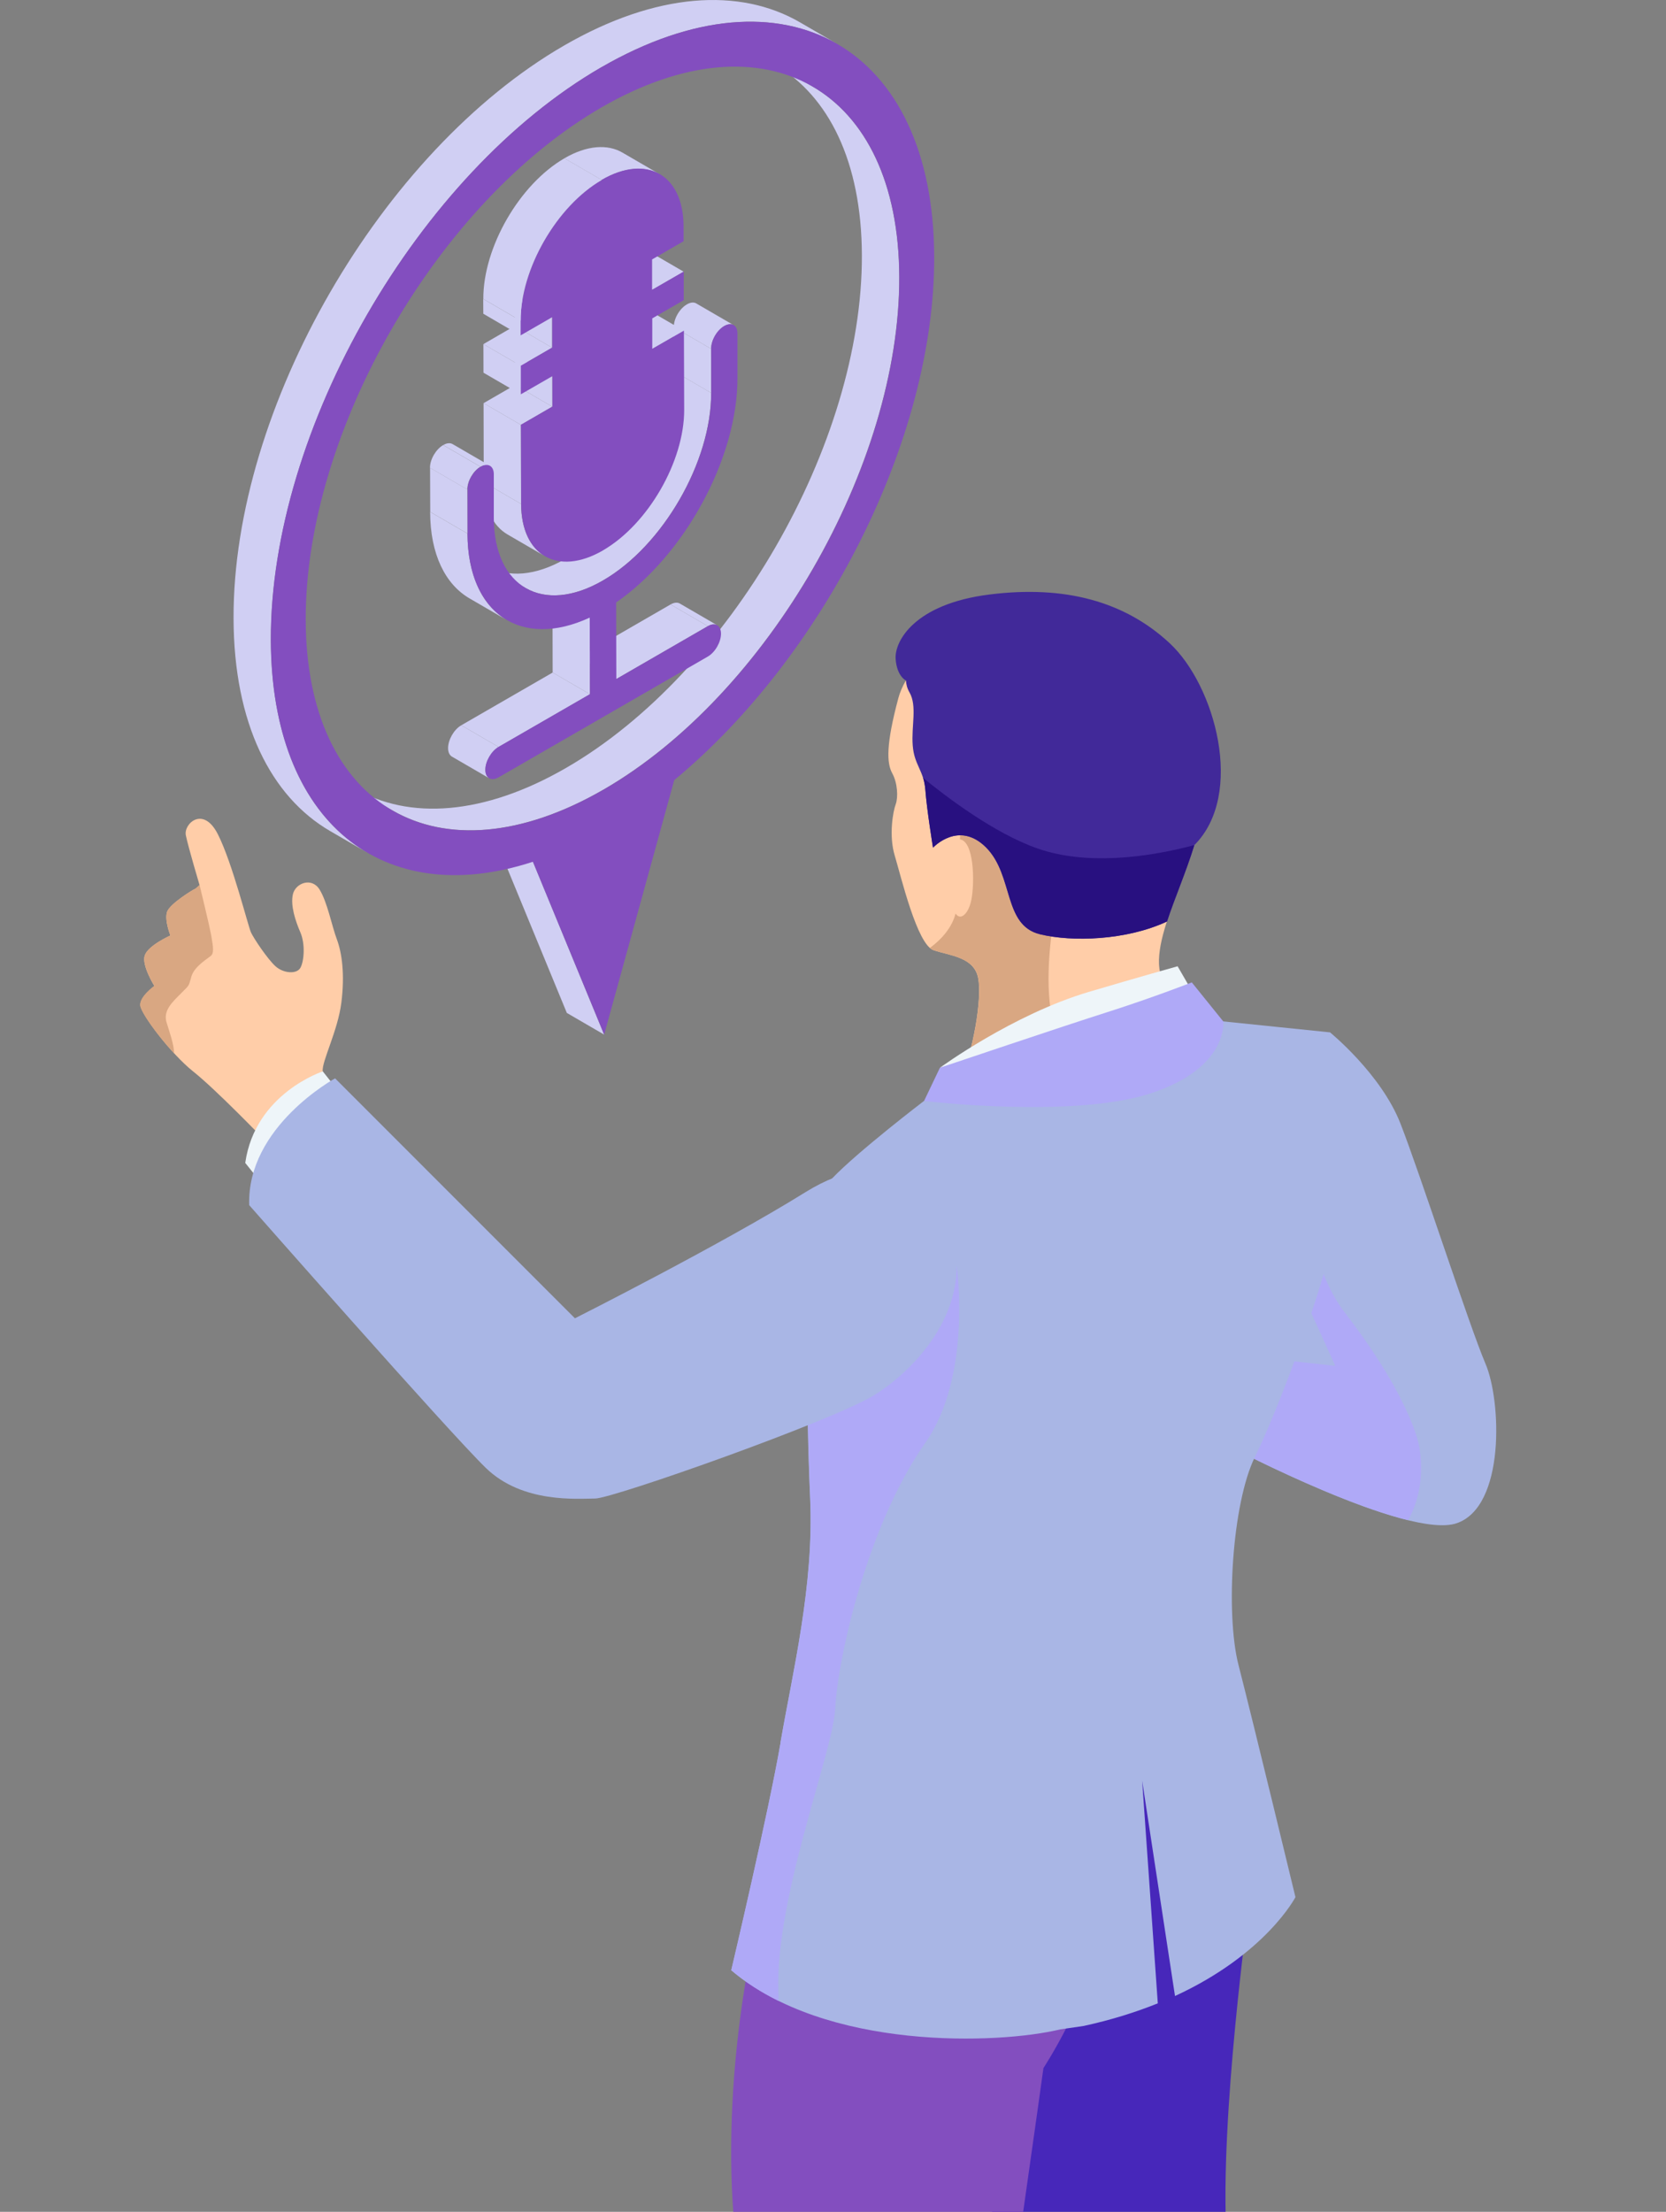 <?xml version="1.0" encoding="UTF-8"?>
<svg xmlns="http://www.w3.org/2000/svg" width="107" height="142" viewBox="0 0 107 142" fill="none">
  <rect x="0" y="0" width="107" height="142" fill="#808080" stroke="none"/>
  <path d="M46.065 40.143L43.667 38.75C43.515 38.66 43.302 38.672 43.066 38.806L45.464 40.199C45.7 40.065 45.914 40.053 46.065 40.143Z" fill="#D0CFF3"></path>
  <path d="M34.231 55.325L38.803 66.423L36.405 65.03L31.833 53.932L34.231 55.325Z" fill="#D0CFF3"></path>
  <path d="M45.464 40.199L43.066 38.806L37.191 42.199L39.589 43.592L45.464 40.199Z" fill="#D0CFF3"></path>
  <path d="M37.882 39.655L35.484 38.262L35.495 43.177L37.893 44.57L37.882 39.655Z" fill="#D0CFF3"></path>
  <path d="M37.893 44.57L35.495 43.177L29.626 46.563L32.024 47.956L37.893 44.57Z" fill="#D0CFF3"></path>
  <path d="M29.025 48.574L31.423 49.967C31.271 49.877 31.176 49.686 31.176 49.422C31.176 48.889 31.558 48.226 32.024 47.956L29.626 46.563C29.154 46.833 28.778 47.496 28.778 48.029C28.778 48.299 28.873 48.484 29.025 48.574Z" fill="#D0CFF3"></path>
  <path d="M45.672 22.395L43.274 21.002L43.279 23.833L45.678 25.226L45.672 22.395Z" fill="#D0CFF3"></path>
  <path d="M47.116 20.873L44.717 19.48C44.566 19.39 44.352 19.402 44.116 19.542C43.645 19.812 43.268 20.463 43.274 21.002L45.672 22.395C45.672 21.856 46.048 21.204 46.515 20.935C46.751 20.8 46.964 20.783 47.121 20.873H47.116Z" fill="#D0CFF3"></path>
  <path d="M31.361 36.358L33.76 37.751C35.029 38.487 36.787 38.386 38.719 37.268C42.566 35.05 45.689 29.641 45.672 25.221L43.274 23.828C43.285 28.248 40.162 33.651 36.321 35.875C34.383 36.993 32.63 37.094 31.356 36.358H31.361Z" fill="#D0CFF3"></path>
  <path d="M36.36 49.298C46.885 43.221 55.394 28.489 55.355 16.391C55.338 10.381 53.215 6.152 49.795 4.164L52.193 5.556C55.613 7.545 57.736 11.774 57.753 17.784C57.787 29.882 49.284 44.614 38.758 50.691C33.462 53.746 28.66 54.033 25.194 52.022C24.397 51.556 23.593 51.095 22.796 50.629C26.261 52.646 31.064 52.359 36.36 49.298Z" fill="#D0CFF3"></path>
  <path d="M43.92 21.232L41.522 19.839L39.499 21.008L41.898 22.401L43.92 21.232Z" fill="#D0CFF3"></path>
  <path d="M43.908 17.442L41.51 16.049L39.488 17.217L41.887 18.615L43.908 17.442Z" fill="#D0CFF3"></path>
  <path d="M32.597 34.313L34.995 35.706C34.057 35.162 33.473 33.999 33.467 32.353L31.069 30.96C31.069 32.612 31.659 33.769 32.597 34.313Z" fill="#D0CFF3"></path>
  <path d="M30.159 38.419L32.557 39.812C31.002 38.908 30.036 36.987 30.024 34.257L27.626 32.864C27.632 35.594 28.604 37.515 30.159 38.419Z" fill="#D0CFF3"></path>
  <path d="M35.467 24.159L33.069 22.766L33.08 24.715L35.472 26.108L35.467 24.159Z" fill="#D0CFF3"></path>
  <path d="M33.456 27.276L31.058 25.883L31.069 30.96L33.467 32.353L33.456 27.276Z" fill="#D0CFF3"></path>
  <path d="M35.472 26.108L33.08 24.715L31.058 25.883L33.456 27.276L35.472 26.108Z" fill="#D0CFF3"></path>
  <path d="M30.019 31.427L27.621 30.034L27.632 32.864L30.03 34.257L30.019 31.427Z" fill="#D0CFF3"></path>
  <path d="M31.468 29.904L29.07 28.512C28.918 28.422 28.704 28.433 28.469 28.573L30.867 29.966C31.103 29.831 31.316 29.814 31.474 29.904H31.468Z" fill="#D0CFF3"></path>
  <path d="M30.861 29.966L28.463 28.573C27.997 28.843 27.615 29.494 27.615 30.033L30.013 31.426C30.013 30.887 30.395 30.23 30.856 29.966H30.861Z" fill="#D0CFF3"></path>
  <path d="M35.461 20.373L33.063 18.98V20.924L35.461 22.322V20.373Z" fill="#D0CFF3"></path>
  <path d="M35.461 22.322L33.063 20.923L31.047 22.092L33.445 23.485L35.461 22.322Z" fill="#D0CFF3"></path>
  <path d="M33.445 23.485L31.047 22.092L31.052 23.928L33.45 25.321L33.445 23.485Z" fill="#D0CFF3"></path>
  <path d="M33.434 20.586L31.035 19.193L31.041 20.143L33.439 21.541L33.434 20.586Z" fill="#D0CFF3"></path>
  <path d="M42.375 11.19C41.578 10.724 40.78 10.263 39.977 9.797C39.022 9.241 37.702 9.32 36.248 10.162L38.646 11.555C40.1 10.713 41.42 10.639 42.37 11.19H42.375Z" fill="#D0CFF3"></path>
  <path d="M30.03 34.257V31.427C30.019 30.887 30.401 30.23 30.867 29.966C31.339 29.697 31.715 29.91 31.715 30.449V33.28C31.737 37.7 34.877 39.492 38.724 37.268C42.572 35.049 45.694 29.64 45.678 25.22V22.39C45.666 21.85 46.043 21.199 46.515 20.929C46.986 20.66 47.363 20.873 47.363 21.412V24.243C47.385 29.41 43.959 35.65 39.572 38.678L39.584 43.592L45.459 40.2C45.925 39.93 46.307 40.149 46.307 40.683C46.307 41.222 45.93 41.879 45.464 42.149L32.024 49.905C31.552 50.175 31.17 49.956 31.17 49.416C31.17 48.883 31.552 48.22 32.018 47.95L37.888 44.564L37.876 39.649C33.49 41.688 30.036 39.419 30.024 34.252L30.03 34.257Z" fill="#834EBF"></path>
  <path d="M38.719 35.341C35.832 37.009 33.478 35.672 33.473 32.347L33.456 27.27L35.478 26.102V24.147L33.45 25.315V23.479L35.467 22.311V20.361L33.439 21.53V20.575C33.428 17.256 35.759 13.212 38.651 11.543C41.538 9.875 43.892 11.212 43.903 14.531V15.486L41.881 16.655V18.604L43.914 17.435V19.272L41.892 20.44V22.395L43.925 21.227L43.942 26.304C43.953 29.623 41.611 33.667 38.724 35.335L38.719 35.341Z" fill="#834EBF"></path>
  <path d="M38.651 11.555L36.253 10.162C33.366 11.83 31.03 15.874 31.041 19.194L33.439 20.586C33.428 17.267 35.764 13.223 38.651 11.555Z" fill="#D0CFF3"></path>
  <path d="M36.231 2.922C42.151 -0.498 47.514 -0.813 51.39 1.44L53.788 2.832C49.913 0.58 44.549 0.9 38.629 4.315C26.862 11.106 17.359 27.573 17.398 41.092C17.415 47.804 19.785 52.528 23.61 54.752C22.813 54.286 22.01 53.825 21.212 53.359C17.387 51.14 15.017 46.417 15 39.7C14.961 26.18 24.47 9.718 36.231 2.922Z" fill="#D0CFF3"></path>
  <path d="M38.629 4.315C50.396 -2.475 59.961 2.973 60 16.492C60.034 28.22 52.878 42.165 43.302 50.085L38.803 66.423L34.226 55.325C24.633 58.47 17.427 52.82 17.393 41.093C17.354 27.574 26.862 11.111 38.623 4.315H38.629ZM38.764 50.697C49.289 44.62 57.798 29.888 57.759 17.79C57.725 5.692 49.166 0.816 38.635 6.893C28.109 12.971 19.6 27.703 19.634 39.801C19.668 51.899 28.227 56.774 38.758 50.697H38.764Z" fill="#834EBF"></path>
  <g clip-path="url(#clip0_655_12)">
    <path d="M79.795 186.734C79.795 186.734 80.353 189.787 76.141 190.389C73.765 190.73 70.21 187.349 68.64 183.955C67.418 181.331 67.877 178.539 67.877 178.539C67.877 178.539 68.206 164.121 67.015 158.916C65.823 153.704 62.231 133.957 62.231 133.957L67.852 107.944L80.384 121.071C80.384 121.071 78.56 133.87 78.715 142.022C78.871 150.174 81.309 158.581 80.806 167.148C80.297 175.722 79.795 186.728 79.795 186.728V186.734Z" fill="#4727BA"></path>
    <path d="M48.372 124.657C48.372 124.657 45.958 135.055 47.441 145.218C48.918 155.38 51.424 176.548 51.728 181.647C52.038 186.747 48.223 194.657 48.223 194.657C48.223 194.657 57.789 199.447 65.259 199.019C65.259 199.019 67.077 178.316 66.289 172.062C65.507 165.802 63.125 158.072 63.938 153.643C64.744 149.213 67.015 132.772 67.015 132.772C67.015 132.772 69.98 128.268 70.7 124.093C71.42 119.924 48.372 124.645 48.372 124.645V124.657Z" fill="#834EBF"></path>
    <path d="M82.736 68.406C82.847 68.406 85.422 66.278 85.422 66.278C85.422 66.278 88.692 68.939 89.939 72.116C91.186 75.292 94.381 85.163 95.404 87.545C96.428 89.927 96.689 96.733 93.549 97.794C90.41 98.855 78.995 92.88 78.995 92.88L82.736 68.412V68.406Z" fill="#A9B6E5"></path>
    <path d="M80.347 84.033L84.404 79.79C84.404 79.79 84.888 82.327 86.309 84.182C87.73 86.031 89.883 89.059 90.906 91.968C91.583 93.916 91.272 96.156 90.435 97.595C85.887 96.485 78.995 92.874 78.995 92.874L80.347 84.033Z" fill="#AFA9F7"></path>
    <path d="M83.908 83.612L85.763 87.694L82.394 87.316L83.908 83.612Z" fill="#A9B6E5"></path>
    <path d="M78.567 65.744C78.567 65.744 74.329 64.845 74.435 61.612C74.54 58.38 77.878 53.882 77.4 48.956C76.922 44.03 72.846 40.699 68.131 39.42C63.416 38.149 58.49 41.859 57.696 44.824C56.902 47.79 56.946 48.981 57.299 49.632C57.653 50.271 57.69 51.19 57.529 51.63C57.361 52.064 57.07 53.628 57.467 54.937C57.864 56.246 58.9 60.651 59.961 61.004C61.015 61.358 62.579 61.439 62.827 62.816C63.075 64.187 62.498 67.432 61.661 69.491C61.661 69.491 64.719 72.358 71.686 71.216C78.647 70.075 78.56 65.75 78.56 65.75L78.567 65.744Z" fill="#FFCDA8"></path>
    <path d="M61.667 69.492C62.498 67.432 63.081 64.187 62.833 62.816C62.585 61.445 61.022 61.364 59.967 61.005C59.886 60.98 59.806 60.924 59.725 60.856C60.463 60.31 61.326 59.429 61.45 58.219C61.667 56.06 61.667 53.039 61.667 53.039C61.667 53.039 66.978 56.103 67.815 56.103C68.653 56.103 65.6 64.566 68.963 68.449C70.241 69.926 68.702 70.801 66.301 71.322C63.119 70.85 61.673 69.492 61.673 69.492H61.667Z" fill="#D9A782"></path>
    <path d="M60.898 55.166C60.898 55.166 60.736 53.795 61.642 53.888C62.548 53.981 62.616 56.587 62.386 57.772C62.157 58.957 61.27 59.472 61.108 57.654C60.947 55.836 60.904 55.166 60.904 55.166H60.898Z" fill="#FFCDA8"></path>
    <path d="M63.553 38.167C68.38 37.559 72.239 38.608 75.129 41.3C78.027 43.993 79.975 50.991 76.705 54.261C76.159 56.023 75.433 57.679 74.95 59.162C72.35 60.378 68.857 60.489 66.785 59.981C64.415 59.398 65.11 56.215 63.342 54.422C61.574 52.635 59.923 54.422 59.923 54.422C59.923 54.422 59.526 51.984 59.433 50.724C59.34 49.471 58.714 49.117 58.621 47.864C58.521 46.611 58.919 45.333 58.41 44.446C58.261 44.191 58.199 43.925 58.186 43.689C58.186 43.689 57.603 43.428 57.523 42.306C57.442 41.176 58.726 38.769 63.553 38.167Z" fill="#412999"></path>
    <path d="M59.923 54.422C59.923 54.422 59.526 51.984 59.433 50.724C59.408 50.42 59.359 50.166 59.291 49.943C60.705 51.103 63.844 53.504 66.655 54.478C69.695 55.539 73.554 55.098 76.712 54.254C76.166 56.016 75.44 57.673 74.956 59.156C72.356 60.372 68.863 60.483 66.791 59.974C64.421 59.391 65.116 56.209 63.348 54.416C61.58 52.629 59.93 54.416 59.93 54.416L59.923 54.422Z" fill="#281080"></path>
    <path d="M76.544 63.61L75.632 62.034C75.632 62.034 73.163 62.723 69.937 63.678C65.036 65.13 60.37 68.548 60.37 68.548C60.37 68.548 75.167 64.683 76.544 63.61Z" fill="#EEF5F9"></path>
    <path d="M50.127 111.858C50.903 107.354 52.28 101.796 52.032 96.224C51.778 90.653 51.616 79.982 52.801 77.854C53.335 76.905 52.094 77.066 53.434 75.664C55.097 73.921 59.34 70.683 59.34 70.683L76.55 65.943L77.742 65.49L85.422 66.278C85.422 66.278 86.52 74.337 85.856 78.326C85.192 82.315 82.078 90.535 80.602 93.526C79.125 96.516 78.703 103.607 79.541 106.883C80.533 110.742 83.201 121.797 83.201 121.797C83.201 121.797 81.315 125.451 75.465 128.144L73.355 114.315L74.36 128.615C72.971 129.174 71.395 129.676 69.596 130.067L68.107 130.284C64.111 131.252 53.025 131.649 46.97 126.488C46.97 126.488 49.377 116.301 50.14 111.858H50.127Z" fill="#A9B6E5"></path>
    <path d="M60.364 68.549C60.364 68.549 68.528 65.8 71.035 65.006C73.914 64.094 76.544 63.07 76.544 63.07L78.567 65.577C78.567 65.577 78.914 68.542 73.926 70.186C68.944 71.83 59.347 70.683 59.347 70.683L60.364 68.555V68.549Z" fill="#AFA9F7"></path>
    <path d="M46.963 126.487C46.963 126.487 49.371 116.3 50.134 111.858C50.909 107.354 52.286 101.795 52.038 96.224C51.889 92.924 51.772 87.83 51.945 83.785L61.45 81.322C61.45 81.322 62.449 88.339 59.415 92.65C55.711 97.924 53.806 106.43 53.639 109.718C53.49 112.59 49.557 122.331 50.016 128.466C48.911 127.92 47.882 127.275 46.963 126.493V126.487Z" fill="#AFA9F7"></path>
    <path d="M16.936 73.133C16.936 73.133 13.853 69.932 12.401 68.784C10.955 67.63 9.057 65.099 9.013 64.547C8.976 63.982 9.919 63.306 9.919 63.306C9.919 63.306 9.094 61.997 9.293 61.352C9.497 60.706 10.943 60.061 10.943 60.061C10.943 60.061 10.54 59.05 10.738 58.523C10.943 57.995 12.457 57.083 12.5 57.083C12.544 57.083 12.817 56.823 12.817 56.823C12.817 56.823 12.085 54.366 11.936 53.628C11.78 52.895 13.046 51.698 13.989 53.553C14.932 55.408 15.931 59.466 16.123 59.869C16.316 60.278 17.178 61.562 17.687 62.028C18.195 62.493 19.052 62.561 19.294 62.133C19.535 61.705 19.61 60.595 19.294 59.863C18.977 59.13 18.648 58.15 18.81 57.418C18.977 56.686 20.026 56.295 20.528 57.114C21.031 57.933 21.31 59.447 21.639 60.316C21.961 61.184 22.154 62.561 21.924 64.367C21.701 66.172 20.646 68.176 20.727 68.784C20.814 69.392 21.018 71.16 21.018 71.16L16.936 73.139V73.133Z" fill="#FFCDA8"></path>
    <path d="M9.919 63.3C9.919 63.3 9.094 61.991 9.293 61.346C9.497 60.7 10.943 60.055 10.943 60.055C10.943 60.055 10.54 59.044 10.738 58.517C10.943 57.989 12.457 57.077 12.5 57.077C12.544 57.077 12.817 56.817 12.817 56.817C12.817 56.817 13.443 59.373 13.573 60.099C13.704 60.824 13.729 61.184 13.573 61.339C13.418 61.495 12.506 62.009 12.302 62.661C12.097 63.312 12.24 63.163 11.669 63.734C11.098 64.305 10.465 64.857 10.695 65.632C10.856 66.172 11.179 67.035 11.179 67.624C10.056 66.414 9.026 64.944 9.001 64.534C8.964 63.97 9.907 63.294 9.907 63.294L9.919 63.3Z" fill="#D9A782"></path>
    <path d="M21.552 69.82L20.733 68.784C20.733 68.784 16.384 70.192 15.751 74.659L17.271 76.558L21.552 69.826V69.82Z" fill="#EEF5F9"></path>
    <path d="M59.725 76.551C59.725 76.551 57.088 73.214 51.709 76.551C46.331 79.895 36.925 84.635 36.925 84.635L21.521 69.231C21.521 69.231 15.844 72.32 16.005 77.37C16.005 77.37 28.854 91.968 31.212 94.251C33.575 96.534 37.087 96.206 38.222 96.206C39.357 96.206 53.54 91.199 56.189 89.543C59.44 87.508 63.95 82.259 59.713 76.551H59.725Z" fill="#A9B6E5"></path>
  </g>
  <defs>
    <clipPath id="clip0_655_12">
      <rect width="107" height="108" fill="white" transform="translate(0 34)"></rect>
    </clipPath>
  </defs>
</svg>
